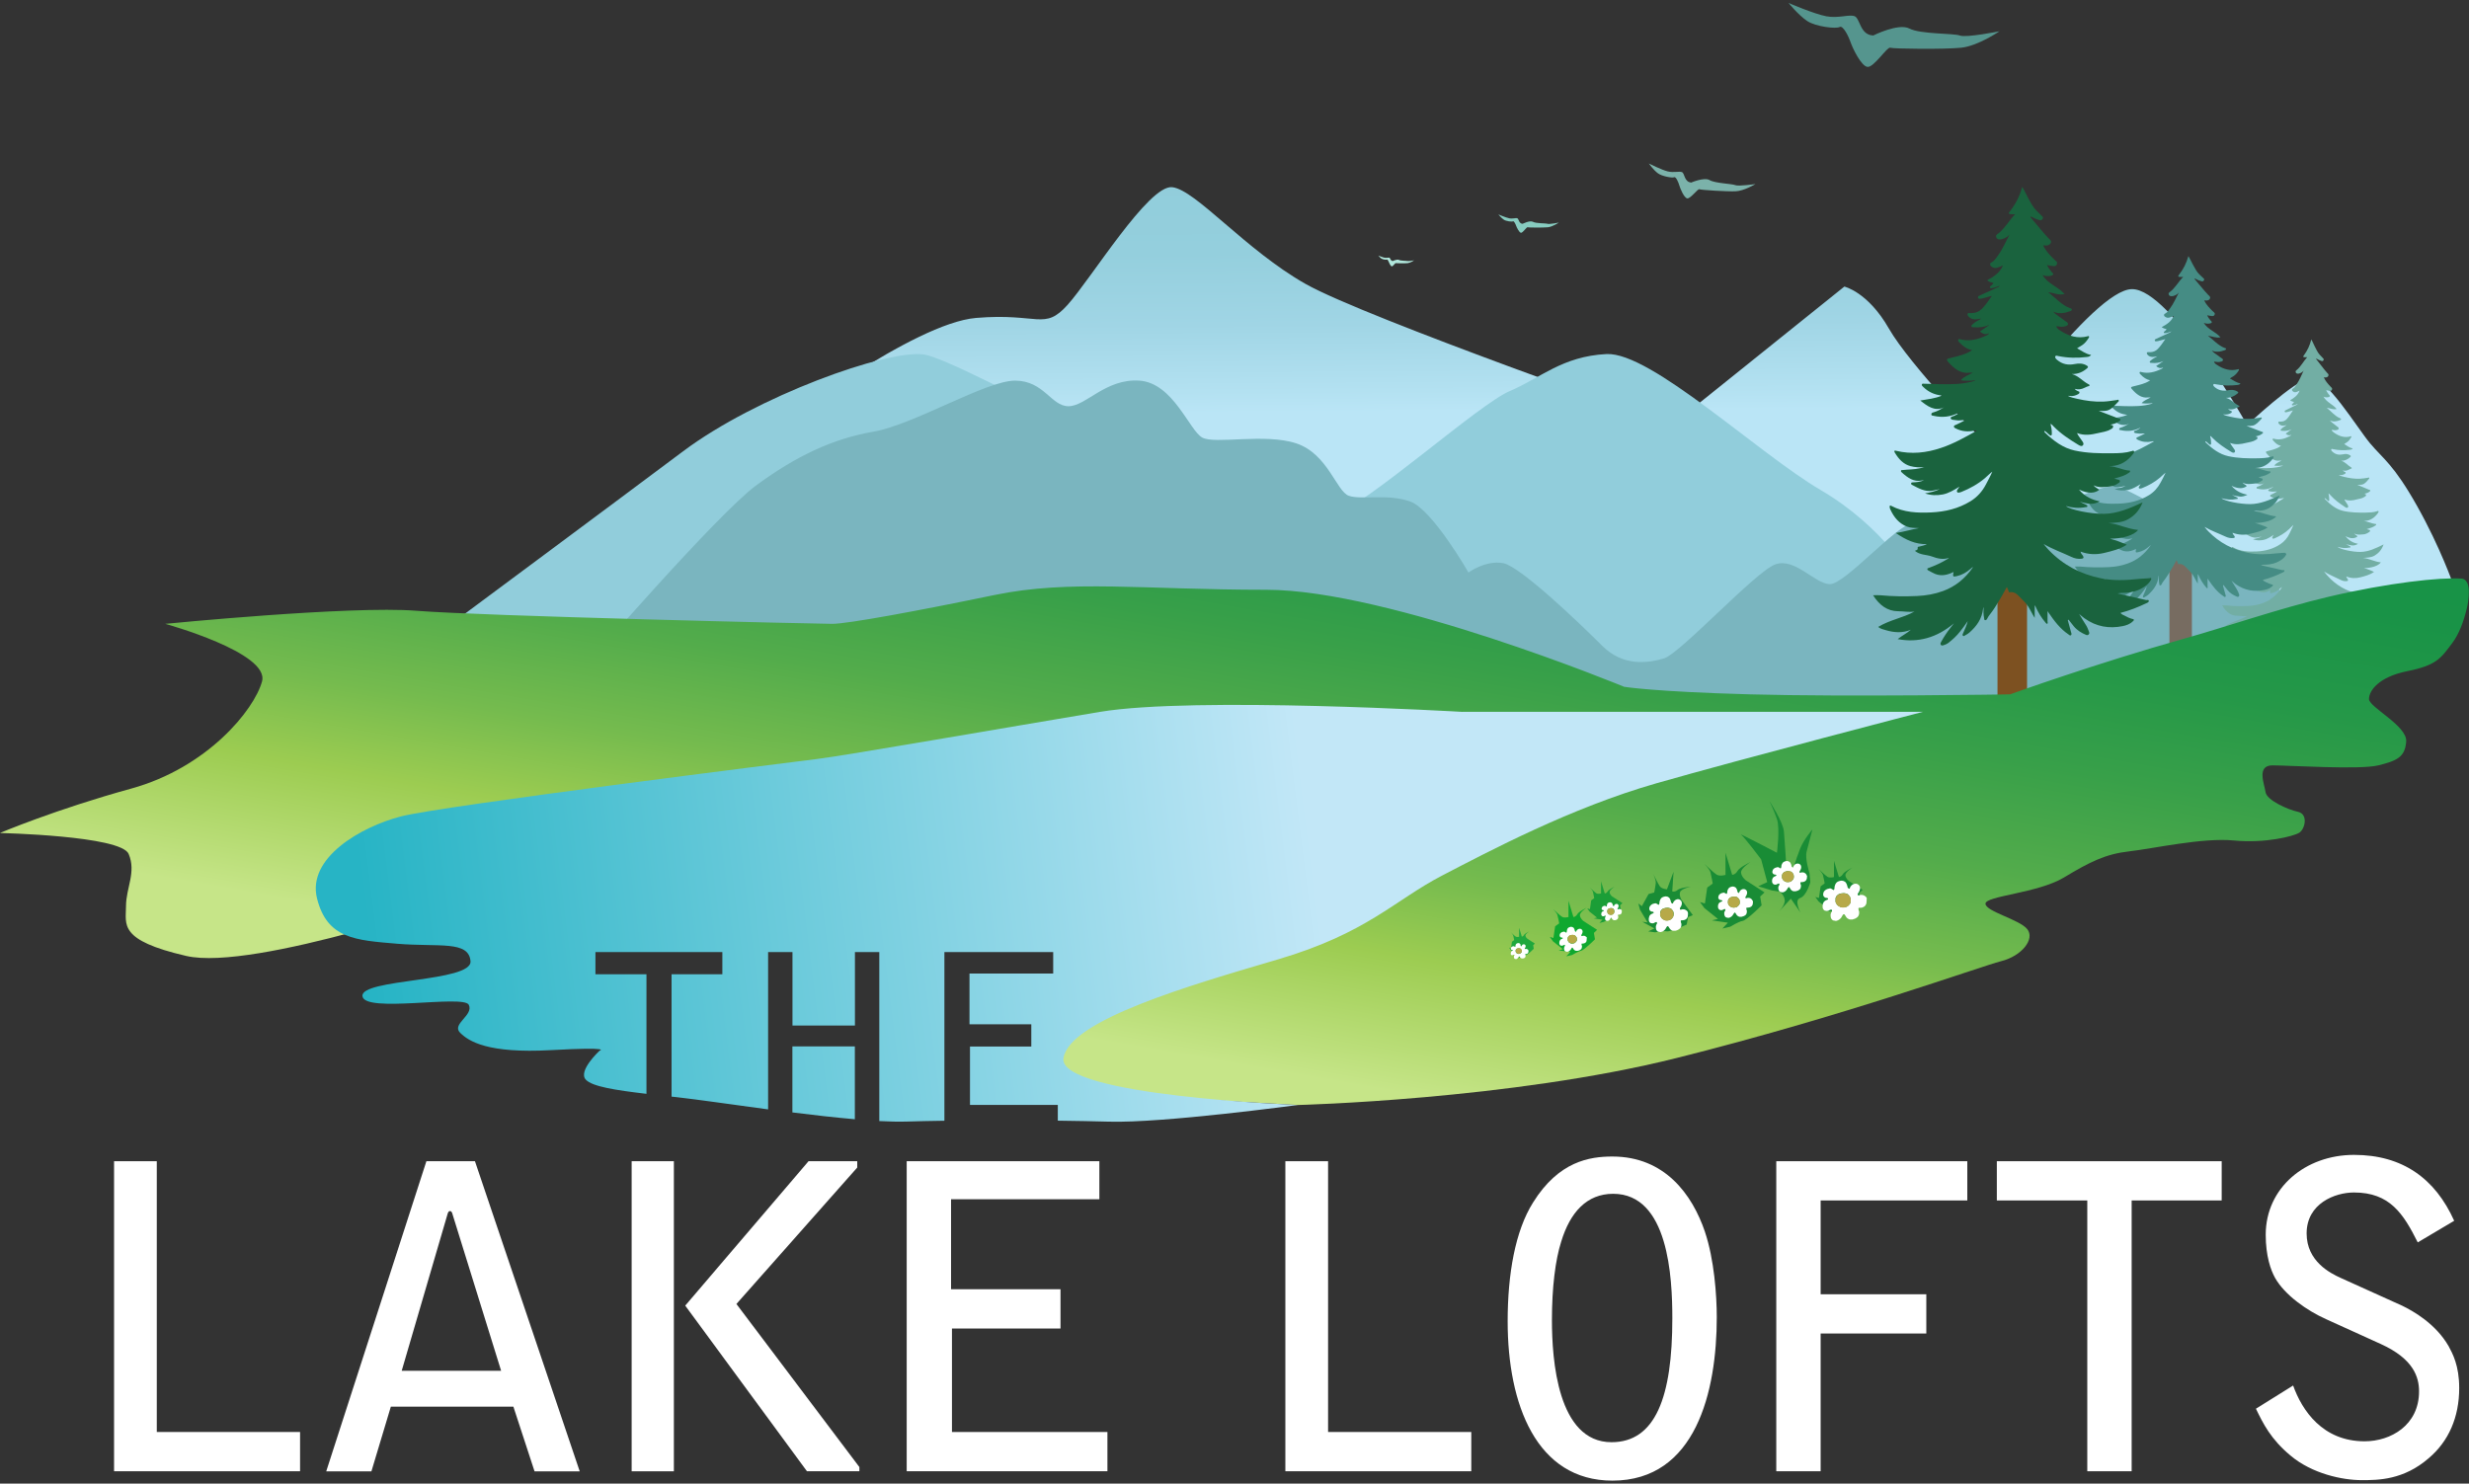 <?xml version="1.0" encoding="UTF-8"?>
<svg id="logos" xmlns="http://www.w3.org/2000/svg" xmlns:xlink="http://www.w3.org/1999/xlink" viewBox="0 0 300 180.31">
  <rect x="0" y="0" width="300" height="180.31" fill="#333333" stroke="none"/>
  <defs>
    <style>
      .cls-1 {
        fill: #7d5121;
      }

      .cls-2 {
        fill: #87ccc0;
      }

      .cls-3 {
        fill: #198c35;
      }

      .cls-4 {
        fill: url(#linear-gradient-4);
      }

      .cls-5 {
        fill: url(#linear-gradient-3);
      }

      .cls-6 {
        fill: url(#linear-gradient-2);
      }

      .cls-7 {
        fill: #b1e8dd;
      }

      .cls-8 {
        fill: #7ab5bf;
      }

      .cls-9 {
        fill: url(#linear-gradient);
      }

      .cls-10 {
        fill: #20a83d;
      }

      .cls-11 {
        fill: #1b9e37;
      }

      .cls-12 {
        fill: #91cddb;
      }

      .cls-13 {
        fill: #0fa82f;
      }

      .cls-14 {
        fill: #fff;
      }

      .cls-15 {
        fill: #7bb2aa;
      }

      .cls-16 {
        fill: #b7a948;
      }

      .cls-17 {
        fill: #776c61;
      }

      .cls-18 {
        fill: #55958e;
      }

      .cls-19 {
        fill: #458c84;
      }

      .cls-20 {
        fill: #72aea4;
      }

      .cls-21 {
        fill: #1a633e;
      }
    </style>
    <linearGradient id="linear-gradient" x1="196.51" y1="72.32" x2="196.19" y2="21.29" gradientUnits="userSpaceOnUse">
      <stop offset=".44" stop-color="#bae5f6"/>
      <stop offset=".49" stop-color="#b3e1f1"/>
      <stop offset=".65" stop-color="#a0d5e5"/>
      <stop offset=".82" stop-color="#94cfdd"/>
      <stop offset="1" stop-color="#91cddb"/>
    </linearGradient>
    <linearGradient id="linear-gradient-2" x1="132.8" y1="185.79" x2="158.53" y2="37.88" gradientUnits="userSpaceOnUse">
      <stop offset=".39" stop-color="#c6e588"/>
      <stop offset=".5" stop-color="#9ccc51"/>
      <stop offset=".57" stop-color="#75bb4e"/>
      <stop offset=".65" stop-color="#53ac4b"/>
      <stop offset=".74" stop-color="#38a049"/>
      <stop offset=".82" stop-color="#259848"/>
      <stop offset=".91" stop-color="#199347"/>
      <stop offset="1" stop-color="#169247"/>
    </linearGradient>
    <linearGradient id="linear-gradient-3" x1="39.95" y1="123.6" x2="233.71" y2="99.4" gradientUnits="userSpaceOnUse">
      <stop offset=".03" stop-color="#27b4c5"/>
      <stop offset=".62" stop-color="#c2e7f7"/>
    </linearGradient>
    <linearGradient id="linear-gradient-4" x1="41.85" y1="138.88" x2="235.61" y2="114.68" xlink:href="#linear-gradient-3"/>
  </defs>
  <path class="cls-9" d="M94.77,51.67s16.21-12.39,23.83-13.03,8.26,1.59,11.12-1.59,9.85-14.62,12.71-14.3,8.9,7.63,16.21,11.76,44.49,17.16,44.49,17.16l20.97-16.84s2.86.64,5.4,5.08c2.54,4.45,11.76,13.98,11.76,13.98,0,0,13.03-18.75,17.8-18.75s13.98,16.52,13.98,16.52c0,0,5.72-5.4,7.63-5.72s5.72,6.04,7.31,7.94,2.86,2.54,5.72,7.63,4.41,9.6,4.41,9.6l-26.76,6.64h-46.61l-70.23-9.57-59.74-16.52Z"/>
  <path class="cls-12" d="M54.41,76.13s19.7-14.62,28.6-21.29c8.9-6.67,24.79-12.39,29.24-11.76s37.82,19.38,37.82,19.38c0,0,7.31,1.91,11.76.32s17.85-13.66,21.61-15.25,6.36-4.23,11.76-4.5,18.43,12.08,26.06,16.55,11.12,10.71,11.12,10.71l-7.63,7.47-36.23,6-134.1-7.63Z"/>
  <path class="cls-8" d="M71.19,80.9s15.96-18.43,20.72-21.93,9.25-5.65,14.19-6.5,13.7-6.21,17.23-6.21,4.38,3.11,6.5,3.11,4.52-3.39,8.62-3.11,6.07,6.07,7.63,6.92,7.63-.56,11.44.71,4.87,5.82,6.36,6.36,4.8-.28,7.49.71,7.06,8.62,7.06,8.62c0,0,2.12-1.55,4.24-1.13s9.46,7.49,12,10.03c2.54,2.54,5.51,2.12,7.49,1.55s11.16-10.59,13.56-11.44,4.8,2.4,6.64,2.4,8.05-7.18,10.03-7.41,7.63,1.47,10.31,1.05,10.88-5.37,13.84-5.51,13.84,8.33,15.54,8.9,11.16,9.18,11.16,9.18l-45.44,12.92-166.58-9.22Z"/>
  <g>
    <rect class="cls-20" x="279.03" y="72.48" width="2.15" height="10.01"/>
    <path class="cls-20" d="M290.14,72.16c-.27.02-.53.03-.8.06-.93.11-1.86.16-2.78-.05-1.43-.32-2.72-1.02-3.81-2.26-.12-.13-.22-.28-.36-.45.68.43,1.36.68,2.02,1.02.24.12.5.19.77.14.12-.02.16-.08.08-.23-.05-.1-.15-.16-.17-.33.58.24,1.16.25,1.73.1.56-.15,1.13-.29,1.64-.65-.2-.11-.41-.17-.6-.26-.19-.09-.39-.13-.62-.21.93,0,1.74-.27,2.05-.69-.38-.04-.73-.15-1.08-.27-.36-.12-.71-.24-1.08-.27.49-.05.98-.02,1.44-.31.45-.28.82-.67,1.05-1.33-.95.47-1.84.9-2.82.91-.96.01-2.49-.32-2.77-.62.48.14.96.2,1.45.09.04,0,.1.02.12-.05.01-.09-.05-.11-.1-.13-.15-.08-.31-.16-.46-.24.25.07.5.13.75.16.25.03.49-.06.73-.19-.57-.12-1.09-.36-1.53-.94.73.39,1.2.26,1.47.03-.11-.14-.27-.16-.41-.36.41.23.78.13,1.15.11.22-.02.43-.11.63-.25.06-.04.15-.08.15-.18,0-.11-.1-.11-.17-.13-.07-.03-.14-.05-.24-.07.06-.02.1-.03.13-.04.32-.1.65-.19.94-.41.04-.03.09-.06.08-.13-.01-.08-.08-.05-.12-.05-.47-.06-.92-.32-1.4-.35.07-.01.13-.01.2-.02.62-.05,1.13-.38,1.54-.96.04-.06.1-.14.06-.22-.03-.07-.11-.02-.16,0-.45.15-.91.16-1.38.17-.94.01-1.88,0-2.8-.22-.82-.2-1.51-.75-2.15-1.41-.03-.03-.07-.06-.04-.14.14.05.23.2.35.29.05.04.09.11.16.06.05-.04.04-.12.04-.18,0-.24-.04-.48-.09-.73.1.05.16.13.22.2.54.6,1.16,1.04,1.79,1.45.11.07.27.18.36.02.08-.14-.05-.29-.12-.41-.1-.17-.23-.32-.32-.54.53.22,1.03.14,1.53,0,.32-.08.65-.11.94-.32.07-.05.18-.09.16-.22-.01-.12-.13-.09-.21-.14.23-.05.45-.1.63-.26.04-.04.11-.06.1-.13,0-.08-.08-.07-.13-.09-.47-.19-.94-.39-1.45-.61.57.03.73-.02,1.03-.29.13-.12.24-.26.35-.39.04-.04.1-.08.07-.16-.03-.08-.09-.03-.14-.02-.32.05-.64.11-.97.12-.65.03-1.29-.06-1.92-.22-.23-.06-.46-.1-.67-.23.04-.01.08,0,.12,0,.22.04.43-.02.62-.14.05-.03.1-.06.09-.14,0-.08-.06-.07-.1-.09-.08-.05-.18-.08-.24-.19.26.08.49.04.73-.09.08-.04.16-.08.24-.11.04-.02.1,0,.11-.07,0-.07-.06-.09-.09-.11-.4-.23-.72-.67-1.2-.79.44.01.8-.15,1.12-.45.1-.1.07-.14-.02-.21-.29-.2-.59-.19-.89-.12-.46.1-.9.02-1.28-.34-.07-.06-.16-.16-.13-.26.04-.11.15-.05.23-.03.69.15,1.37.16,2.06.07.1-.01.21-.01.32-.16-.39-.07-.68-.32-1.03-.53.14-.1.26-.17.37-.25.19-.13.34-.34.47-.56.02-.04.05-.08.02-.13-.02-.04-.06-.02-.09,0-.72.21-1.38,0-2.01-.45-.11-.08-.23-.15-.29-.33.19-.02.35.07.52.03.13-.03.3-.03.34-.19.03-.14-.14-.21-.24-.29-.06-.06-.13-.11-.2-.16-.21-.18-.45-.31-.64-.55.41.21.82.13,1.22-.02.06-.02.15-.04.14-.14,0-.08-.09-.08-.14-.11-.6-.25-1.04-.81-1.59-1.26.41.05.76.26,1.2.15-.51-.62-1.2-.79-1.6-1.5.21.08.41.11.63.05.06-.02.12-.05.14-.11.03-.08-.05-.1-.08-.15-.12-.19-.28-.33-.36-.59.14.03.25.07.37.08.13.01.28.05.34-.15.06-.19-.1-.24-.17-.34-.01-.02-.03-.03-.05-.05-.29-.32-.58-.63-.77-1.07.08-.05.14,0,.2,0,.14-.02.29-.05.35-.23.06-.18-.09-.26-.17-.35-.45-.51-.85-1.08-1.28-1.61-.02-.03-.06-.05-.02-.11.03.02.06.03.09.05.18.11.37.19.57.25.1.03.18-.02.23-.14.04-.11-.04-.16-.09-.22-.13-.14-.26-.28-.39-.41-.38-.38-.91-1.74-1.02-1.86-.19.75-.46,1.33-.91,1.95-.03.04-.08.08-.06.15.02.07.07.06.12.06.11,0,.23.03.35,0-.46.5-.78,1.17-1.3,1.58-.06.05-.13.1-.1.22.02.11.08.17.16.19.08.03.17.02.25,0,.21-.06.41-.16.56-.36-.27.56-.49,1.14-.83,1.63-.13.19-.24.41-.43.53-.07.04-.17.07-.16.19.01.11.1.17.17.22.12.08.25.07.38.03.13-.04.25-.11.38-.16-.24.6-.68.89-1.15,1.16.15.15.3.16.46.21-.02.12-.1.14-.15.2-.04.05-.12.08-.1.16.03.1.11.05.17.05.19-.01.37-.13.56-.18-.07.09-.16.13-.25.17-.41.2-.83.41-1.24.61-.06.03-.14.05-.11.17.02.09.09.08.15.08.05,0,.1-.01.15-.03.22-.06.44-.13.7-.2-.25.38-.46.73-.72,1.02-.21.24-.46.34-.73.34-.07,0-.13,0-.2,0-.04,0-.1,0-.12.06-.02.07,0,.13.04.18.09.14.22.2.36.24.19.05.37-.02.61-.05-.24.16-.46.26-.63.44-.05.05-.13.08-.1.18.02.08.1.06.16.07.4.05.78-.01,1.16-.19-.23.17-.46.35-.71.53.21.2.42.28.67.14-.07.13-.14.15-.2.18-.59.31-1.21.48-1.85.32-.06-.02-.15-.09-.2.02-.04.11.05.18.11.24.25.28.52.52.9.58-.16.12-.29.19-.42.26-.41.19-.84.29-1.27.4-.18.05-.19.1-.06.27.44.54.92.97,1.57.87.06,0,.12,0,.23,0-.33.2-.65.3-.88.6.36.06.72.04,1.08,0-.04.03-.07.04-.11.06-.84.27-1.69.27-2.54.25-.36,0-.73-.03-1.09-.03-.06,0-.15-.04-.17.06-.02.09.06.14.1.19.39.42.85.63,1.37.68-.52.26-1.06.29-1.59.4.53.46,1.06.89,1.74.54-.25.16-.49.32-.76.4-.07.02-.18.04-.17.16,0,.12.11.1.17.11.63.16,1.24.09,1.87-.26-.11.13-.22.17-.31.24-.11.08-.34.08-.31.21.03.15.24.12.38.15.23.05.45-.02.68,0-.22.14-.44.25-.67.36-.06.03-.16.05-.17.14,0,.1.09.12.16.16.43.24.88.26,1.34.16.05-.01.1-.05.18,0-.86.52-1.69,1.03-2.58,1.36-1.09.4-2.18.53-3.3.23-.04,0-.08-.04-.11,0-.03.06,0,.11.03.16.28.51.63.91,1.12,1.05.33.1.67.11,1.02.09-.11.04-.23.06-.34.09-.4.1-.82.08-1.22.14-.05,0-.12-.02-.13.07-.01.06.04.1.07.14.43.42.88.76,1.45.63.05-.01.11-.02.16-.03-.26.14-.54.17-.82.18-.05,0-.11,0-.13.08-.01.07.04.1.08.12.46.26.92.55,1.46.46.19-.03.37-.09.55-.13-.34.19-.71.26-1.07.34.43.16.86.17,1.29.08.44-.09.82-.35,1.23-.62-.05.09-.09.14-.12.2-.03.06-.08.12-.05.2.04.09.11.07.17.06.05,0,.1-.02.15-.05.61-.27,1.18-.61,1.71-1.09.18-.17.34-.36.54-.52-.14.35-.31.67-.46,1-.27.58-.65,1.02-1.12,1.33-.89.6-1.86.84-2.86.89-1,.05-2,.02-2.93-.52-.1-.06-.12,0-.11.11,0,.06.02.12.04.17.27.66.66,1.14,1.23,1.37.28.12.58.1.88.12-.56.1-1.11.3-1.7.38.72.54,1.44.91,2.27.88-.17.11-.36.14-.54.19-.05.02-.15,0-.13.1.03.2-.11.18-.2.24.38.34.83.28,1.23.44.41.16.82.28,1.25.11-.05.06-.09.09-.14.12-.42.28-.87.5-1.32.68-.05.02-.12.02-.12.1,0,.08.06.1.11.12.15.09.31.19.47.26.46.2.9.08,1.34-.16-.07.38-.05.4.25.33.38-.09.71-.3,1.01-.59.05-.04.09-.1.16-.12-.58.92-1.3,1.54-2.17,1.89-.62.25-1.25.37-1.9.4-.89.04-1.78.04-2.67-.06-.17-.02-.35,0-.53,0,.47.79,1.05,1.26,1.82,1.26.4,0,.8.09,1.2.03-.85.51-1.8.65-2.65,1.21.17.15.36.2.55.26.61.19,1.22.25,1.83-.03-.3.29-.65.47-.96.74,1.49.31,2.85-.11,4.1-1.25-.1.13-.18.25-.26.36-.24.33-.46.68-.65,1.06-.04.08-.11.17-.05.27.06.09.15.05.22.03.1-.04.2-.08.29-.15.33-.27.63-.57.9-.94.19-.26.38-.54.55-.82-.07.33-.2.63-.32.93-.03.07-.08.16-.02.23.06.07.12-.01.18-.05.1-.06.2-.12.29-.2.51-.49.92-1.08,1.01-1.94,0-.02.01-.03.03-.08-.01.32-.02.59.04.86.01.07,0,.17.08.18.06,0,.12-.04.15-.11.05-.13.12-.24.2-.34.26-.34.47-.73.69-1.11.19-.34.37-.7.56-1.07.06.14.11.29.16.43.22-.06.46,0,.66.24.2.23.42.44.61.69.19.26.32.57.48.86.04.08.09.15.13.23,0-.33,0-.66,0-.99.04.03.05.06.06.09.19.48.44.9.73,1.29.03.04.07.12.13.08.05-.03.01-.11.01-.16,0-.26,0-.53,0-.83.04.07.06.1.08.13.41.66.85,1.28,1.43,1.71.06.05.13.15.21.06.06-.07,0-.18-.02-.26-.07-.3-.15-.61-.23-.91.02-.02.04-.03.05-.05.13.17.25.35.38.52.25.33.56.53.9.69.07.03.14.04.2-.04.06-.08.03-.17,0-.25-.06-.16-.11-.32-.19-.46-.17-.28-.32-.57-.51-.91.15.14.27.25.39.35.86.67,1.8.84,2.78.62.26-.06.52-.15.74-.38.03-.03.09-.06.07-.13-.01-.06-.06-.05-.1-.06-.2-.05-.39-.15-.57-.26-.1-.06-.23-.09-.3-.22.67-.18,1.29-.46,1.91-.78.07-.04.18-.08.15-.19-.02-.1-.13-.04-.19-.05-.04-.01-.08-.01-.12-.02-.65-.16-1.3-.32-1.96-.49.19-.07.37-.05.55-.06.45-.03.89-.14,1.3-.41.22-.15.43-.32.57-.6.06-.13.05-.18-.07-.17Z"/>
  </g>
  <g>
    <rect class="cls-17" x="263.6" y="67.57" width="2.73" height="11.68"/>
    <path class="cls-19" d="M277.67,67.18c-.34.02-.68.03-1.01.07-1.18.13-2.35.18-3.52-.06-1.81-.38-3.44-1.19-4.83-2.63-.15-.15-.28-.32-.45-.53.86.5,1.73.8,2.56,1.19.3.14.63.22.97.17.16-.02.2-.1.1-.26-.07-.11-.19-.19-.22-.38.74.28,1.47.3,2.19.12.71-.17,1.43-.33,2.07-.76-.26-.13-.51-.2-.76-.3-.24-.1-.49-.15-.79-.25,1.18,0,2.2-.31,2.6-.8-.49-.04-.93-.17-1.37-.31-.45-.14-.9-.29-1.37-.32.62-.05,1.25-.03,1.82-.36.57-.33,1.03-.79,1.34-1.56-1.2.55-2.33,1.04-3.57,1.06-1.22.01-3.15-.37-3.51-.72.6.17,1.22.23,1.83.1.05-.01.13.02.15-.06.02-.1-.07-.12-.12-.15-.19-.1-.39-.19-.58-.28.31.08.63.16.95.19.32.03.63-.07.93-.22-.72-.14-1.38-.42-1.94-1.09.92.45,1.53.31,1.86.03-.13-.16-.35-.19-.52-.42.52.27.99.16,1.46.12.28-.02.55-.13.8-.29.08-.05.19-.09.19-.21,0-.13-.13-.12-.21-.15-.09-.03-.18-.05-.3-.09.07-.02.12-.04.17-.05.41-.12.82-.22,1.19-.48.05-.03.12-.07.1-.15-.01-.1-.1-.06-.15-.06-.6-.07-1.16-.38-1.77-.4.08-.02.17-.01.25-.02.78-.06,1.43-.44,1.95-1.12.05-.07.13-.16.08-.25-.04-.08-.14-.02-.21,0-.57.17-1.16.19-1.74.2-1.19.02-2.38,0-3.55-.26-1.04-.23-1.91-.87-2.72-1.65-.03-.03-.08-.07-.05-.16.18.06.29.23.44.34.06.04.12.13.2.07.06-.05.05-.14.05-.21,0-.28-.04-.56-.12-.85.13.05.2.15.28.23.69.7,1.47,1.21,2.27,1.7.14.08.34.2.45.03.11-.17-.07-.34-.16-.48-.13-.2-.29-.37-.41-.63.67.26,1.3.16,1.94,0,.4-.1.82-.13,1.19-.37.09-.06.22-.11.2-.26-.02-.14-.16-.11-.26-.16.29-.05.57-.12.8-.31.05-.04.14-.07.13-.16-.01-.09-.1-.08-.16-.1-.59-.23-1.19-.46-1.84-.71.72.03.92-.02,1.3-.34.16-.14.3-.3.45-.46.05-.05.13-.1.09-.18-.04-.09-.12-.03-.18-.02-.41.05-.82.13-1.23.14-.82.04-1.63-.07-2.43-.26-.29-.07-.58-.12-.85-.27.05-.02.1,0,.15,0,.28.04.54-.02.79-.16.06-.03.12-.08.12-.17,0-.09-.08-.08-.13-.11-.11-.06-.23-.09-.31-.22.32.09.63.05.92-.1.1-.05.2-.09.3-.13.05-.02.13,0,.14-.08,0-.08-.07-.1-.12-.12-.51-.27-.91-.78-1.52-.93.56.01,1.01-.18,1.42-.53.13-.11.09-.17-.03-.24-.36-.23-.74-.22-1.13-.15-.58.12-1.14.03-1.63-.39-.08-.07-.2-.18-.16-.3.05-.13.19-.06.29-.04.87.17,1.74.19,2.61.09.13-.02.26-.01.41-.19-.49-.08-.87-.38-1.3-.61.18-.11.33-.2.47-.29.24-.16.43-.39.59-.65.03-.04.07-.1.03-.16-.03-.05-.08-.02-.11-.01-.91.24-1.75,0-2.54-.53-.14-.09-.29-.17-.37-.39.24-.02.45.08.66.03.16-.04.39-.04.43-.22.04-.16-.18-.24-.3-.33-.08-.06-.17-.12-.25-.19-.27-.21-.58-.37-.81-.65.52.25,1.04.15,1.55-.03.07-.03.19-.05.18-.17,0-.1-.11-.1-.18-.12-.76-.29-1.32-.95-2.01-1.47.52.06.97.3,1.52.18-.64-.72-1.52-.92-2.03-1.75.26.1.52.13.79.06.08-.02.15-.05.18-.12.04-.09-.06-.12-.1-.18-.15-.22-.36-.38-.45-.69.18.04.32.08.47.09.16.01.35.06.43-.17.08-.23-.12-.28-.22-.4-.02-.02-.04-.04-.06-.05-.36-.38-.74-.74-.98-1.25.1-.06.18,0,.26,0,.18-.03.37-.05.44-.27.07-.21-.11-.31-.21-.41-.57-.59-1.07-1.26-1.62-1.88-.03-.03-.07-.06-.02-.13.04.02.07.04.11.06.23.12.47.23.73.29.13.03.23-.03.29-.16.05-.13-.05-.19-.12-.25-.16-.16-.33-.33-.5-.48-.48-.45-1.15-2.03-1.29-2.17-.25.88-.59,1.55-1.15,2.28-.04.05-.1.09-.07.17.02.08.09.07.15.07.14,0,.29.03.44,0-.58.58-.98,1.37-1.64,1.85-.08.06-.16.12-.13.25.03.12.1.2.21.23.11.03.21.02.32,0,.26-.07.52-.18.71-.43-.34.65-.63,1.33-1.05,1.9-.16.22-.31.48-.55.62-.08.05-.21.08-.2.23.01.13.12.2.22.25.16.09.32.08.48.03.16-.05.32-.13.48-.19-.3.7-.86,1.04-1.46,1.36.19.17.39.19.58.25-.03.14-.13.16-.19.23-.05.06-.16.09-.13.19.03.12.14.06.22.06.25-.01.47-.15.71-.21-.09.1-.21.15-.32.2-.52.24-1.05.48-1.57.72-.07.03-.17.06-.14.2.03.11.12.09.19.09.07,0,.13-.02.2-.03.28-.07.55-.15.89-.24-.31.45-.58.85-.91,1.19-.27.28-.58.39-.93.4-.08,0-.17,0-.25,0-.06,0-.12-.01-.15.07-.03.08.01.15.05.21.12.16.27.24.45.28.24.06.47-.02.77-.06-.31.19-.58.3-.79.51-.06.06-.17.09-.13.21.03.1.13.07.2.08.5.06.99-.01,1.47-.22-.29.2-.59.4-.9.61.27.24.53.32.85.16-.08.15-.18.18-.26.21-.75.36-1.53.56-2.34.37-.08-.02-.2-.1-.25.02-.05.13.06.21.13.28.32.33.66.6,1.15.68-.2.15-.36.23-.53.3-.52.22-1.07.33-1.61.47-.22.06-.25.12-.08.31.55.63,1.16,1.13,1.99,1.01.07-.01.15,0,.3,0-.42.23-.82.35-1.11.7.46.07.91.04,1.36,0-.05.03-.09.05-.14.07-1.06.32-2.14.31-3.22.29-.46-.01-.92-.04-1.39-.04-.08,0-.19-.05-.22.07-.03.1.07.17.13.23.5.49,1.07.74,1.74.79-.66.3-1.34.34-2.01.46.67.54,1.34,1.04,2.2.63-.32.19-.63.37-.96.46-.09.03-.22.05-.22.19,0,.14.13.11.22.13.8.18,1.57.11,2.36-.31-.14.16-.28.2-.39.28-.14.09-.43.09-.39.25.04.18.31.14.48.18.29.06.57-.02.86,0-.28.16-.56.29-.84.42-.08.04-.21.05-.21.17,0,.11.12.15.2.19.55.28,1.12.31,1.7.19.07-.01.13-.06.22.01-1.09.61-2.14,1.2-3.27,1.58-1.38.47-2.76.62-4.18.27-.05-.01-.11-.04-.14,0-.04.06,0,.13.04.19.36.59.8,1.06,1.42,1.22.42.11.85.13,1.29.1-.14.05-.29.07-.43.1-.51.12-1.03.1-1.55.16-.06,0-.15-.02-.17.08-.01.07.05.12.09.16.54.49,1.11.89,1.84.73.07-.01.14-.02.21-.03-.33.16-.68.19-1.04.21-.06,0-.14,0-.16.09-.02.08.05.12.1.14.59.3,1.17.64,1.84.54.24-.04.46-.1.7-.15-.43.22-.9.31-1.36.4.54.18,1.08.2,1.63.1.55-.11,1.04-.41,1.55-.72-.07.1-.11.17-.16.24-.04.07-.11.14-.07.23.05.11.14.08.22.07.07,0,.13-.03.19-.05.77-.31,1.5-.71,2.16-1.27.23-.19.43-.42.68-.6-.18.41-.39.79-.59,1.17-.35.67-.83,1.19-1.41,1.55-1.13.7-2.36.98-3.62,1.04-1.27.06-2.53.02-3.72-.61-.12-.06-.15,0-.14.13,0,.07.03.13.05.19.34.77.84,1.33,1.55,1.6.36.14.74.12,1.11.14-.71.11-1.4.35-2.15.45.91.63,1.83,1.06,2.87,1.03-.22.13-.46.17-.69.23-.07.02-.19,0-.17.12.03.24-.14.21-.26.28.48.4,1.05.33,1.55.51.52.19,1.04.33,1.59.13-.06.07-.12.1-.17.14-.54.33-1.1.58-1.67.79-.06.02-.15.03-.15.12,0,.09.08.11.14.14.19.11.39.22.59.3.58.23,1.14.09,1.7-.18-.08.45-.06.47.31.38.48-.11.9-.35,1.28-.69.06-.05.11-.12.2-.14-.74,1.07-1.65,1.8-2.76,2.2-.78.29-1.58.43-2.41.46-1.13.05-2.26.04-3.39-.07-.22-.02-.44,0-.67,0,.59.93,1.33,1.47,2.31,1.47.51,0,1.01.11,1.52.03-1.07.6-2.28.76-3.35,1.42.22.18.46.23.7.3.77.23,1.54.29,2.31-.04-.38.34-.82.55-1.22.86,1.89.36,3.61-.13,5.2-1.46-.12.16-.23.29-.33.43-.3.39-.58.8-.82,1.24-.05.09-.14.2-.06.32.07.1.19.06.28.03.13-.04.26-.09.37-.17.42-.31.8-.67,1.14-1.09.24-.31.48-.63.7-.96-.09.39-.25.74-.41,1.09-.04.08-.11.18-.03.26.07.08.15-.01.22-.05.13-.07.26-.14.37-.24.65-.58,1.17-1.26,1.28-2.26,0-.02.01-.04.04-.1-.02.37-.02.69.04,1,.02.08,0,.2.1.21.07,0,.15-.05.18-.13.07-.15.15-.28.25-.4.32-.4.59-.85.87-1.3.25-.4.46-.81.71-1.25.08.17.14.33.2.5.27-.07.58,0,.84.28.25.27.53.51.77.8.25.31.4.67.6,1.01.05.09.11.18.16.27,0-.38,0-.77,0-1.15.05.03.06.07.08.1.24.56.56,1.06.93,1.5.04.05.09.14.17.09.06-.04.01-.12.01-.19,0-.31,0-.62,0-.97.05.08.07.11.1.15.52.77,1.08,1.5,1.82,1.99.08.05.17.17.26.07.08-.08,0-.2-.02-.3-.09-.36-.19-.71-.29-1.06.02-.02.04-.04.07-.06.16.2.32.41.48.61.32.39.71.62,1.14.8.09.04.18.05.25-.04.08-.1.04-.2,0-.3-.07-.18-.14-.37-.25-.54-.21-.33-.41-.67-.65-1.06.2.16.34.3.49.41,1.09.78,2.28.98,3.52.72.33-.07.66-.18.93-.44.04-.04.11-.07.09-.15-.01-.07-.08-.06-.12-.07-.25-.06-.49-.17-.72-.3-.13-.07-.29-.1-.38-.26.84-.21,1.64-.53,2.42-.91.09-.04.22-.09.2-.22-.02-.11-.16-.04-.24-.06-.05-.01-.1-.02-.15-.03-.82-.19-1.65-.38-2.48-.57.23-.08.47-.05.7-.07.57-.03,1.13-.16,1.64-.48.28-.17.54-.37.72-.69.08-.15.06-.21-.09-.2Z"/>
  </g>
  <g>
    <rect class="cls-1" x="242.71" y="70.78" width="3.59" height="15.37"/>
    <path class="cls-21" d="M261.22,70.27c-.44.03-.89.05-1.33.09-1.55.17-3.09.24-4.64-.08-2.38-.49-4.53-1.56-6.35-3.47-.19-.2-.36-.43-.59-.7,1.13.66,2.27,1.05,3.37,1.57.4.19.83.29,1.28.22.21-.03.26-.13.13-.35-.09-.15-.25-.25-.29-.51.97.37,1.94.39,2.89.16.93-.23,1.88-.44,2.73-1-.34-.16-.68-.26-1-.4-.32-.14-.65-.19-1.04-.33,1.55,0,2.89-.41,3.42-1.06-.64-.06-1.22-.23-1.81-.41-.59-.19-1.18-.38-1.8-.42.81-.07,1.64-.04,2.39-.47.75-.43,1.36-1.03,1.76-2.05-1.58.73-3.07,1.37-4.7,1.39-1.6.02-4.15-.49-4.62-.95.8.22,1.6.3,2.41.13.07-.01.17.03.2-.08.02-.13-.09-.16-.16-.2-.25-.13-.51-.25-.77-.37.41.11.83.21,1.24.25.42.04.82-.09,1.22-.29-.95-.19-1.82-.56-2.55-1.44,1.21.59,2.01.4,2.45.04-.18-.21-.45-.25-.69-.56.69.35,1.31.21,1.92.16.36-.02.72-.16,1.05-.38.1-.07.25-.12.24-.28,0-.18-.17-.16-.28-.2-.12-.04-.24-.07-.4-.11.1-.03.16-.05.22-.07.54-.15,1.08-.29,1.56-.64.06-.05.15-.09.14-.19-.02-.13-.13-.08-.19-.08-.79-.1-1.53-.5-2.33-.53.11-.02.22-.02.33-.02,1.03-.08,1.88-.58,2.56-1.48.07-.09.17-.21.1-.33-.06-.1-.18-.03-.27,0-.75.23-1.52.25-2.29.26-1.56.02-3.13,0-4.67-.34-1.37-.3-2.52-1.15-3.58-2.17-.04-.04-.11-.09-.07-.21.23.08.38.31.58.45.08.06.16.17.26.09.08-.06.06-.18.06-.28,0-.37-.06-.74-.16-1.12.17.07.27.2.37.31.9.92,1.94,1.59,2.99,2.23.18.11.45.27.6.04.14-.22-.09-.44-.21-.63-.17-.27-.39-.49-.53-.83.88.34,1.72.21,2.55.01.53-.13,1.08-.17,1.57-.48.12-.07.29-.14.27-.34-.02-.18-.22-.14-.34-.21.38-.07.74-.15,1.06-.41.07-.06.19-.09.17-.2-.01-.12-.13-.1-.21-.13-.78-.3-1.56-.6-2.42-.93.95.04,1.22-.02,1.71-.45.21-.18.4-.4.59-.6.06-.06.17-.13.12-.24-.05-.12-.15-.04-.23-.03-.54.07-1.07.17-1.62.19-1.08.05-2.15-.1-3.2-.34-.38-.09-.77-.16-1.12-.35.07-.02.13,0,.2,0,.37.06.71-.03,1.04-.21.08-.04.16-.1.16-.22,0-.12-.11-.11-.17-.14-.14-.07-.3-.12-.4-.29.43.12.82.06,1.21-.14.13-.07.26-.12.4-.17.07-.03.17.01.18-.11,0-.11-.1-.13-.16-.16-.67-.35-1.2-1.02-2-1.22.74.02,1.33-.23,1.87-.7.17-.15.12-.22-.03-.32-.48-.3-.98-.29-1.49-.19-.77.15-1.49.04-2.14-.52-.11-.1-.27-.24-.21-.4.06-.17.25-.08.38-.05,1.14.23,2.29.25,3.44.11.17-.02.35-.02.54-.25-.65-.1-1.14-.5-1.71-.81.24-.15.43-.26.62-.38.32-.21.56-.52.78-.86.04-.06.09-.13.04-.21-.04-.06-.1-.03-.15-.01-1.2.32-2.3-.01-3.35-.7-.18-.12-.38-.23-.48-.51.31-.02.59.11.87.04.21-.05.51-.05.56-.29.05-.22-.24-.32-.4-.44-.11-.09-.22-.16-.33-.25-.36-.28-.76-.48-1.07-.85.69.32,1.37.2,2.04-.04.09-.03.24-.06.23-.22,0-.13-.15-.13-.24-.16-1-.38-1.74-1.25-2.64-1.94.68.08,1.27.4,2,.23-.84-.94-2.01-1.21-2.67-2.3.34.13.69.16,1.04.07.1-.03.2-.07.24-.16.05-.12-.08-.16-.13-.23-.2-.29-.47-.51-.6-.91.23.05.42.11.62.12.21.02.46.08.57-.23.1-.3-.16-.37-.29-.53-.02-.03-.05-.05-.08-.07-.48-.49-.97-.97-1.29-1.65.13-.08.23.01.34,0,.23-.03.48-.07.58-.35.09-.28-.15-.4-.28-.54-.75-.78-1.41-1.66-2.13-2.48-.03-.04-.09-.08-.03-.17.05.02.1.05.14.07.31.16.62.3.95.38.17.04.31-.04.38-.22.07-.17-.07-.24-.16-.33-.22-.21-.43-.43-.65-.64-.63-.59-1.51-2.67-1.7-2.85-.32,1.16-.77,2.04-1.51,2.99-.05.06-.13.12-.1.22.03.11.12.1.19.1.19,0,.38.04.58-.01-.76.77-1.29,1.8-2.16,2.43-.1.07-.21.16-.17.33.04.16.14.26.27.3.14.04.28.03.42-.01.35-.1.68-.24.94-.56-.45.85-.82,1.75-1.38,2.51-.22.3-.41.64-.72.82-.11.06-.28.11-.26.3.02.18.16.26.29.34.21.12.42.11.64.04.22-.07.42-.17.63-.25-.4.92-1.13,1.37-1.92,1.79.24.23.51.25.76.33-.04.18-.17.21-.25.3-.07.07-.21.12-.17.25.05.16.19.08.29.07.32-.02.62-.2.93-.28-.12.14-.27.19-.42.26-.69.31-1.38.63-2.06.94-.1.04-.23.08-.18.26.04.14.15.12.25.12.09,0,.17-.02.26-.04.37-.09.73-.19,1.17-.31-.41.59-.76,1.11-1.2,1.56-.36.36-.76.52-1.22.53-.11,0-.22,0-.33,0-.07,0-.16-.02-.2.09-.04.11.01.2.07.28.16.21.36.31.59.37.31.08.62-.03,1.02-.07-.41.25-.76.39-1.04.67-.08.08-.22.12-.17.28.04.13.17.09.26.1.66.08,1.31-.02,1.94-.29-.39.27-.77.53-1.18.81.36.31.7.43,1.12.21-.11.2-.23.23-.34.28-.99.47-2.01.73-3.08.48-.11-.02-.26-.13-.33.03-.07.17.08.27.18.37.42.43.87.79,1.51.89-.26.19-.48.3-.7.39-.69.29-1.4.44-2.12.62-.29.07-.32.16-.11.41.73.83,1.53,1.48,2.62,1.33.1-.01.2,0,.39,0-.56.31-1.08.46-1.46.92.61.09,1.2.06,1.8,0-.06.04-.12.07-.18.09-1.39.41-2.82.41-4.24.38-.61-.01-1.22-.05-1.82-.05-.1,0-.25-.06-.29.09-.04.13.09.22.17.3.65.64,1.41.97,2.29,1.04-.87.39-1.76.44-2.65.61.88.7,1.76,1.37,2.9.82-.42.25-.82.48-1.27.61-.12.03-.29.07-.29.25,0,.18.18.15.28.18,1.05.24,2.06.14,3.11-.4-.18.21-.36.26-.52.36-.18.12-.56.12-.52.33.05.24.41.19.64.24.38.08.75-.03,1.14-.01-.37.21-.74.38-1.11.56-.11.05-.27.07-.28.22,0,.15.16.19.26.25.72.36,1.47.41,2.23.25.09-.02.17-.07.29.01-1.43.8-2.81,1.58-4.31,2.08-1.82.62-3.64.81-5.5.36-.06-.02-.14-.06-.18.01-.05.08,0,.17.05.24.47.78,1.05,1.39,1.87,1.61.56.15,1.12.17,1.69.14-.19.06-.38.09-.57.13-.67.16-1.36.13-2.04.21-.08,0-.19-.03-.22.1-.02.1.07.16.12.21.71.64,1.46,1.17,2.42.96.09-.02.18-.03.27-.04-.44.21-.9.25-1.36.27-.08,0-.19,0-.22.12-.02.11.06.15.13.19.77.4,1.53.85,2.43.71.31-.05.61-.14.92-.2-.57.29-1.18.4-1.79.52.71.24,1.43.27,2.15.13.73-.14,1.37-.54,2.04-.95-.09.13-.15.22-.21.31-.06.09-.14.19-.09.31.06.14.19.11.29.09.09-.01.17-.04.25-.07,1.01-.41,1.97-.93,2.85-1.67.3-.25.57-.56.9-.79-.23.54-.51,1.03-.77,1.54-.46.89-1.09,1.56-1.86,2.04-1.49.92-3.11,1.29-4.77,1.37-1.67.08-3.33.02-4.89-.8-.16-.09-.2,0-.18.17.01.09.03.18.07.25.45,1.01,1.11,1.75,2.04,2.11.47.18.97.15,1.46.18-.94.15-1.84.46-2.83.59,1.2.83,2.41,1.4,3.78,1.35-.29.17-.6.22-.9.3-.09.02-.24,0-.22.15.04.31-.18.28-.34.37.63.53,1.38.44,2.05.68.68.25,1.37.43,2.09.17-.08.09-.15.13-.23.18-.71.43-1.44.76-2.2,1.04-.08.03-.2.04-.2.15,0,.12.11.15.18.19.26.14.51.29.78.4.77.3,1.5.12,2.23-.24-.11.59-.08.61.41.5.63-.14,1.18-.46,1.69-.91.08-.07.15-.16.27-.18-.97,1.41-2.17,2.36-3.63,2.9-1.03.38-2.09.56-3.17.61-1.49.07-2.97.05-4.46-.09-.29-.03-.58,0-.89,0,.78,1.22,1.75,1.93,3.03,1.94.67,0,1.33.14,2,.04-1.41.78-2.99,1-4.41,1.87.29.24.61.3.92.39,1.01.3,2.03.38,3.05-.05-.5.45-1.08.72-1.6,1.14,2.49.47,4.76-.17,6.84-1.92-.16.21-.3.38-.44.56-.4.51-.76,1.05-1.08,1.63-.07.12-.18.27-.08.42.09.14.25.08.37.04.17-.06.34-.12.48-.22.55-.41,1.06-.88,1.5-1.44.32-.4.63-.82.92-1.26-.12.51-.33.97-.54,1.43-.05.11-.14.24-.04.35.1.11.2-.02.3-.07.17-.09.34-.18.48-.31.86-.76,1.54-1.65,1.68-2.97,0-.02.02-.05.05-.13-.02.49-.03.91.06,1.32.02.1,0,.26.13.27.1,0,.19-.06.24-.17.09-.19.2-.36.33-.52.43-.53.78-1.12,1.14-1.71.32-.52.61-1.07.93-1.64.1.22.19.44.26.66.36-.09.76,0,1.11.37.33.36.7.67,1.01,1.05.32.4.53.88.79,1.33.07.12.14.24.21.35,0-.51,0-1.01,0-1.52.07.04.08.09.1.13.32.74.73,1.39,1.22,1.97.06.07.12.18.22.12.08-.05.02-.16.02-.25,0-.41,0-.81,0-1.28.06.1.1.15.13.2.69,1.01,1.42,1.97,2.39,2.62.1.07.22.23.35.09.1-.11,0-.27-.03-.4-.12-.47-.25-.93-.38-1.4.03-.02.06-.05.09-.07.21.27.42.54.63.8.42.51.94.82,1.49,1.05.11.05.24.06.34-.06.11-.13.05-.26,0-.39-.1-.24-.18-.49-.32-.7-.28-.43-.54-.88-.85-1.39.26.21.44.39.65.53,1.44,1.03,3,1.28,4.64.95.43-.09.87-.23,1.23-.58.06-.05.14-.09.12-.2-.02-.09-.1-.08-.16-.09-.33-.08-.65-.23-.95-.4-.17-.1-.38-.14-.51-.34,1.11-.28,2.15-.7,3.18-1.19.11-.05.29-.12.26-.29-.03-.15-.21-.06-.32-.08-.06-.02-.13-.02-.19-.04-1.09-.25-2.17-.5-3.27-.75.31-.11.61-.07.92-.09.76-.04,1.49-.21,2.16-.63.36-.23.71-.49.95-.91.11-.19.08-.28-.12-.26Z"/>
  </g>
  <path class="cls-6" d="M299.07,70.32c-2.53-.18-8.91.51-16.14,2.21-6.02,1.42-12.7,3.74-17.51,5.08-10.59,2.97-21.19,6.78-21.19,6.78,0,0-19.81.32-31.57,0s-15.32-.92-15.32-.92c0,0-28.53-11.79-43.47-11.79s-23.83-1.27-33.05.64c-9.22,1.91-17.8,3.5-19.7,3.5s-42.58-.95-50.53-1.59-30.51,1.59-30.51,1.59c0,0,12.71,3.5,11.76,6.99s-6.67,10.49-15.89,13.03c-9.22,2.54-15.96,5.4-15.96,5.4,0,0,14.69.32,15.64,2.54s-.32,4.13-.32,6.36-.95,4.13,7.31,6.04,34.64-7.31,34.64-7.31l119.8-15.65,40.99-5.32-49.89,15.57-35.59,17.8-6.99,7.31,9.85,4.45,22.24,1.27s25.74-.63,46.08-5.72,36.86-11.12,39.4-11.76,4.13-2.7,3.18-3.89-5.08-2.15-5.08-3.1,6.36-1.27,9.53-3.18,5.08-2.86,7.94-3.18,8.9-1.69,12.71-1.32,7.24-.51,7.94-.94,1.13-2.26-.14-2.54-3.81-1.41-3.95-2.4-1.13-3.25.85-3.25,10.59.56,12.85,0,3.25-.99,3.39-2.9-4.52-4.17-4.52-5.16,1.13-2.68,4.66-3.39,4.06-1.55,5.44-3.39c.86-1.15,1.36-2.54,1.77-4.17.24-.97.68-3.6-.66-3.7Z"/>
  <g>
    <path class="cls-18" d="M227.6,4.32s3.07-1.55,4.41-.85,5.37.56,6.14.85,4.8-.52,4.8-.52c0,0-2.61,1.79-4.66,2s-8.26.14-8.62,0-1.98,2.4-2.75,2.33-1.84-2.33-2.05-2.97-.92-2.13-1.34-1.88-2.9-.03-3.95-.73-2.26-2.19-2.26-2.19c0,0,3.11,1.34,4.59,1.62s2.82-.28,3.46,0,.64,2.26,2.22,2.33Z"/>
    <path class="cls-15" d="M205.46,22.2s1.61-.7,2.27-.31,2.72.44,3.11.61,2.46-.13,2.46-.13c0,0-1.38.84-2.43.88s-4.21-.16-4.39-.25-1.08,1.17-1.47,1.11-.87-1.24-.96-1.57-.41-1.11-.63-1-1.47-.1-1.99-.49-1.09-1.18-1.09-1.18c0,0,1.54.77,2.29.96s1.45-.06,1.76.1.26,1.17,1.07,1.25Z"/>
    <path class="cls-2" d="M185.01,27.2s.88-.45,1.26-.24,1.54.16,1.76.24,1.38-.15,1.38-.15c0,0-.75.51-1.34.57s-2.37.04-2.47,0-.57.69-.79.67-.53-.67-.59-.85-.26-.61-.38-.54-.83,0-1.13-.21-.65-.63-.65-.63c0,0,.89.38,1.32.47s.81-.08.99,0,.18.65.64.67Z"/>
    <path class="cls-7" d="M169.23,31.73s.52-.26.75-.14.91.1,1.04.14.81-.09.81-.09c0,0-.44.3-.79.34s-1.4.02-1.46,0-.33.41-.47.39-.31-.39-.35-.5-.16-.36-.23-.32-.49,0-.67-.12-.38-.37-.38-.37c0,0,.52.23.78.27s.48-.05.58,0,.11.38.38.39Z"/>
  </g>
  <g>
    <path class="cls-3" d="M222.84,106.59v-1.97l.6,1.97s.28,0,.47-.34,1.16-.8,1.16-.8c0,0-.86.54-.84.93s.43.7.43.7l1.66,1.07-.39.37.13.78s-1.32,1.32-1.68,1.39-1.11.52-1.11.52l-.7.16.49-.52-1.42-.21.53-.13-1.21-.96-.39-.54.44.13.21-1.42.49-.36s-.13-.75-.21-1.01-.54-.75-.54-.75c0,0,.8.78,1.09.96s.8.03.8.03Z"/>
    <path class="cls-3" d="M209.66,106.32v-2.68l.81,2.68s.39,0,.64-.46,1.59-1.09,1.59-1.09c0,0-1.18.74-1.15,1.27s.59.96.59.96l2.26,1.46-.53.5.18,1.07s-1.8,1.81-2.3,1.89-1.52.71-1.52.71l-.95.22.67-.71-1.94-.28.73-.18-1.65-1.32-.53-.73.6.18.28-1.94.67-.49s-.18-1.02-.28-1.38-.74-1.02-.74-1.02c0,0,1.09,1.06,1.48,1.31s1.09.04,1.09.04Z"/>
    <path class="cls-3" d="M215.91,103.64s.39-2.97,0-4.1-.92-2.19-.92-2.19c0,0,1.66,2.51,1.77,3.71s.28,4.13.28,4.13l.53,1.35s.71-2.3,1.17-3.43,1.48-2.3,1.48-2.3c0,0-.47,1.84-.7,2.68s.34,2.61.34,2.61l.11,1.11s-.46,1.68-1.24,1.93.04,1.77.04,1.77l-1.17-1.69-1.55,1.69s.85-.85.81-1.49-.61-1.04-.61-1.04l-.96-.16-1.65-.5,1.09-.51-.74-2.77s-2.05-2.72-2.44-3,4.34,2.19,4.34,2.19Z"/>
    <path class="cls-3" d="M202.54,108.1l.81-2.15-.16,2.39s.31.11.65-.18,1.6-.4,1.6-.4c0,0-1.16.24-1.3.67s.18.94.18.94l1.37,1.85-.57.24-.18.91s-1.99.9-2.41.82-1.43.12-1.43.12l-.83-.11.75-.36-1.47-.81.64.08-.92-1.55-.2-.75.43.32.81-1.47.69-.19s.17-.87.19-1.19-.29-1.04-.29-1.04c0,0,.56,1.18.79,1.49s.87.36.87.36Z"/>
    <path class="cls-11" d="M194.54,108.59v-1.47l.45,1.47s.21,0,.35-.25.87-.6.87-.6c0,0-.64.41-.63.7s.32.52.32.52l1.24.8-.29.27.1.59s-.99.99-1.26,1.04-.83.39-.83.39l-.52.12.37-.39-1.06-.16.4-.1-.9-.72-.29-.4.33.1.15-1.07.37-.27s-.1-.56-.15-.76-.41-.56-.41-.56c0,0,.6.58.81.72s.6.02.6.02Z"/>
    <path class="cls-13" d="M190.58,111.45v-1.97l.6,1.97s.28,0,.47-.34,1.16-.8,1.16-.8c0,0-.86.54-.84.93s.43.7.43.7l1.66,1.07-.39.37.13.78s-1.32,1.32-1.68,1.39-1.11.52-1.11.52l-.7.16.49-.52-1.42-.21.53-.13-1.21-.96-.39-.54.44.13.21-1.42.49-.36s-.13-.75-.21-1.01-.54-.75-.54-.75c0,0,.8.78,1.09.96s.8.03.8.03Z"/>
    <path class="cls-10" d="M184.58,113.83v-1.08l.33,1.08s.16,0,.26-.19.64-.44.64-.44c0,0-.47.3-.46.51s.24.38.24.38l.91.59-.21.2.07.43s-.72.73-.92.76-.61.29-.61.29l-.38.09.27-.28-.78-.11.29-.07-.66-.53-.21-.29.24.07.11-.78.27-.2s-.07-.41-.11-.55-.3-.41-.3-.41c0,0,.44.43.6.53s.44.01.44.01Z"/>
    <g>
      <path class="cls-14" d="M226.83,109.23l-.02-.11c-.09-.17-.23-.23-.3-.28l-.07-.03-.13-.04h-.07s-.11-.01-.11-.01h-.04c-.06,0-.12.02-.16.04l-.1.04-.06-.03s-.04-.04-.04-.06v-.07s0-.07,0-.07l.04-.05.07-.1c.05-.07.17-.3.17-.52,0-.12-.04-.27-.14-.36l-.05-.05s-.04-.03-.06-.04l-.06-.04-.12-.04h-.12c-.07-.01-.15,0-.22.03l-.07.03s-.04.02-.07.04l-.06.04s-.04.04-.06.05l-.09.1s-.03.04-.04.06l-.04.06-.04.12s-.02.05-.04.07h-.04s-.05,0-.05,0c-.04-.03-.17-.15-.17-.26v-.04s-.03-.09-.03-.09l-.04-.12-.06-.13c-.04-.05-.07-.14-.13-.18-.2-.13-.17-.12-.42-.16-.04,0-.08,0-.12.01-.55.09-.64.36-.71.56l-.02.07-.03.12v.11s-.02.08-.02.08v.05s-.04.14-.09.14h-.04s-.11-.08-.11-.08c-.04-.03-.09-.05-.14-.08l-.07-.03s-.05-.01-.07-.01h-.04c-.16.04-.41.07-.61.27l-.09.1-.03.06-.05.12-.02.12v.19s.04.06.04.06l.07.11.05.04.12.07c.06.02.21.01.26.05l.05.04v.05s0,.04,0,.04l-.05.04c-.07.04-.17.07-.23.1l-.11.07-.05.04-.08.09s-.03.04-.04.07l-.06.13c-.01.05-.04.15-.04.23v.15s0,.06.01.08v.07s.06.13.06.13l.04.06.09.09.12.06h.07s.05.02.08.02h.06l.12-.02.07-.02s.2-.13.32-.13h.05s.04.07.04.07c0,.02.01.05.01.08v.06s-.04.05-.04.05c-.03.04-.06.09-.07.13l-.02.07-.04.12v.13c-.01.1.02.3.1.42l.08.09.07.06.11.05h.07s.11.04.17.04h.09s.1-.03.1-.03l.1-.04.11-.06s.04-.03.06-.04l.05-.04c.06-.04.12-.12.17-.17.01-.01.2-.37.26-.41l.07-.02.07.02s.04.04.05.06c.13.24.24.39.36.45l.12.07.12.04h.09s.09,0,.09,0h.04s.05,0,.05,0h.06s.12-.04.12-.04l.13-.04s.05-.02.07-.03l.07-.03c.06-.04.12-.09.19-.13,0,0,.23-.15.23-.55v-.13s-.09-.2-.09-.39l.03-.06s.04-.02.07-.02h.04s.05,0,.07,0h.04c.17,0,.33-.06.41-.12l.06-.04.1-.09.07-.1.05-.11.04-.12v-.11s.02-.12.02-.12c0-.05,0-.12,0-.16v-.07ZM224.84,109.71l-.06.13-.17.2s-.07.06-.12.09l-.12.07-.13.04c-.1.03-.19.04-.3.04-.1,0-.2-.01-.29-.04l-.25-.13s-.09-.06-.12-.09l-.09-.1-.13-.23s-.01-.1-.03-.15v-.13s0-.1,0-.15v-.13s.13-.25.13-.25l.19-.17.13-.06c.17-.06.32-.1.52-.1.1,0,.19.01.29.04l.13.04.12.07.09.09.16.22.04.12c.03.1.04.19.04.3l-.04.26Z"/>
      <path class="cls-16" d="M224.8,109.03l-.16-.22-.09-.09-.12-.07-.13-.04c-.1-.03-.19-.04-.29-.04-.2,0-.35.04-.52.1l-.13.06-.19.17-.12.25v.13s-.03.1-.03.15v.13s.03.1.04.15l.13.23.09.1s.07.06.12.09l.25.13c.09.03.19.04.29.04.12,0,.2-.01.3-.04l.13-.04.12-.07s.09-.06.12-.09l.17-.2.06-.13.04-.26c0-.12-.01-.2-.04-.3l-.04-.12Z"/>
    </g>
    <g>
      <path class="cls-14" d="M219.51,106.39l-.02-.09c-.07-.13-.18-.18-.23-.22l-.05-.02-.1-.03h-.05s-.09-.01-.09-.01h-.03s-.1.02-.13.03l-.08.03-.05-.02s-.03-.03-.03-.05v-.05s0-.05,0-.05l.03-.04.05-.08c.04-.06.13-.23.13-.41,0-.09-.03-.21-.11-.29l-.04-.04s-.03-.02-.05-.03l-.05-.03-.09-.03h-.09c-.06-.01-.11,0-.17.02l-.05.02s-.03.02-.05.03l-.05.03s-.03.03-.05.04l-.07.08s-.02.03-.03.05l-.03.05-.03.09s-.02.04-.03.05h-.03s-.04,0-.04,0c-.03-.02-.13-.11-.13-.21v-.03s-.02-.07-.02-.07l-.03-.1-.05-.1s-.05-.11-.1-.14c-.15-.1-.14-.09-.33-.13-.03,0-.06,0-.09.01-.43.07-.5.29-.56.44l-.02.05-.02.1v.09s-.02.06-.02.06v.04s-.03.11-.07.11h-.03s-.09-.06-.09-.06c-.03-.02-.07-.04-.11-.06l-.05-.02s-.04-.01-.06-.01h-.03c-.13.03-.33.06-.48.21l-.07.08-.02.05-.04.09-.02.09v.15s.03.05.03.05l.06.09.04.03.1.05s.17.01.21.04l.04.03v.04s0,.03,0,.03l-.04.03c-.05.03-.14.05-.18.08l-.09.05-.04.03-.06.07s-.02.03-.03.05l-.05.1s-.03.12-.03.18v.11s0,.05.01.06v.05s.05.1.05.1l.03.05.07.07.1.05h.05s.04.02.06.02h.05l.1-.02.05-.02s.16-.1.25-.1h.04s.03.05.03.05c0,.02.01.04.01.06v.05s-.03.04-.03.04c-.02.03-.05.07-.06.1l-.02.05-.03.1v.1c-.01.08.02.23.08.33l.06.07.06.05.09.04h.05s.09.03.13.03h.07s.08-.02.08-.02l.08-.03.09-.05s.03-.02.05-.03l.04-.03s.09-.09.14-.14c.01-.01.16-.29.21-.32l.05-.02.05.02s.03.03.04.05c.1.19.19.3.29.36l.1.05.09.03h.07s.07,0,.07,0h.03s.04,0,.04,0h.05s.1-.03.1-.03l.1-.03s.04-.02.06-.02l.05-.02s.1-.07.15-.1c0,0,.18-.11.18-.43v-.1s-.07-.15-.07-.31l.02-.05s.03-.02.06-.02h.03s.04,0,.06,0h.03c.14,0,.26-.05.33-.09l.05-.03.08-.07.06-.08.04-.09.03-.09v-.09s.02-.09.02-.09c0-.04,0-.09,0-.13v-.05ZM217.94,106.76l-.05.1-.14.16s-.06.05-.09.07l-.09.06-.1.03c-.08.02-.15.03-.24.03-.08,0-.16-.01-.23-.03l-.19-.1s-.07-.05-.09-.07l-.07-.08-.1-.18s-.01-.08-.02-.11v-.1s0-.08,0-.11v-.1s.1-.19.1-.19l.15-.14.1-.05c.14-.05.25-.08.41-.08.08,0,.15.01.23.03l.1.03.09.06.07.07.13.17.03.09c.02.08.03.15.03.24l-.03.21Z"/>
      <path class="cls-16" d="M217.9,106.23l-.13-.17-.07-.07-.09-.06-.1-.03c-.08-.02-.15-.03-.23-.03-.16,0-.27.03-.41.08l-.1.05-.15.14-.09.19v.1s-.02.08-.02.11v.1s.02.08.03.11l.1.18.07.08s.06.05.09.07l.19.1c.07.02.15.03.23.03.09,0,.16-.01.24-.03l.1-.03.09-.06s.07-.05.09-.07l.14-.16.05-.1.03-.21c0-.09-.01-.16-.03-.24l-.03-.09Z"/>
    </g>
    <g>
      <path class="cls-14" d="M212.94,109.49l-.02-.09c-.07-.13-.18-.18-.23-.22l-.05-.02-.1-.03h-.05s-.09-.01-.09-.01h-.03s-.1.02-.13.03l-.08.03-.05-.02s-.03-.03-.03-.05v-.05s0-.05,0-.05l.03-.04.05-.08c.04-.06.13-.23.13-.41,0-.09-.03-.21-.11-.29l-.04-.04s-.03-.02-.05-.03l-.05-.03-.09-.03h-.09c-.06-.01-.11,0-.17.02l-.05.02s-.03.02-.05.03l-.05.03s-.03.03-.05.04l-.07.08s-.02.03-.03.05l-.03.05-.03.09s-.02.04-.03.05h-.03s-.04,0-.04,0c-.03-.02-.13-.11-.13-.21v-.03s-.02-.07-.02-.07l-.03-.1-.05-.1s-.05-.11-.1-.14c-.15-.1-.14-.09-.33-.13-.03,0-.06,0-.09.01-.43.07-.5.29-.56.44l-.02.05-.02.1v.09s-.02.06-.02.06v.04s-.03.11-.07.11h-.03s-.09-.06-.09-.06c-.03-.02-.07-.04-.11-.06l-.05-.02s-.04-.01-.06-.01h-.03c-.13.03-.33.06-.48.21l-.07.08-.02.05-.04.09-.02.09v.15s.03.05.03.05l.06.09.04.03.1.05s.17.01.21.04l.04.03v.04s0,.03,0,.03l-.04.03c-.05.03-.14.05-.18.08l-.09.05-.04.03-.06.07s-.02.03-.03.05l-.05.1s-.03.12-.03.18v.11s0,.05.01.06v.05s.05.1.05.1l.03.05.07.07.1.05h.05s.04.02.06.02h.05l.1-.02.05-.02s.16-.1.25-.1h.04s.03.05.03.05c0,.02.01.04.01.06v.05s-.03.04-.03.04c-.02.03-.05.07-.06.1l-.02.05-.03.1v.1c-.01.08.02.23.08.33l.06.07.06.05.09.04h.05s.09.03.13.03h.07s.08-.02.08-.02l.08-.03.09-.05s.03-.02.05-.03l.04-.03s.09-.09.14-.14c.01-.01.16-.29.21-.32l.05-.02.05.02s.03.03.04.05c.1.19.19.3.29.36l.1.05.09.03h.07s.07,0,.07,0h.03s.04,0,.04,0h.05s.1-.03.1-.03l.1-.03s.04-.02.06-.02l.05-.02s.1-.07.15-.1c0,0,.18-.11.18-.43v-.1s-.07-.15-.07-.31l.02-.05s.03-.02.06-.02h.03s.04,0,.06,0h.03c.14,0,.26-.05.33-.09l.05-.03.08-.07.06-.08.04-.09.03-.09v-.09s.02-.09.02-.09c0-.04,0-.09,0-.13v-.05ZM211.37,109.86l-.05.1-.14.16s-.06.05-.09.07l-.09.06-.1.03c-.08.02-.15.03-.24.03-.08,0-.16-.01-.23-.03l-.19-.1s-.07-.05-.09-.07l-.07-.08-.1-.18s-.01-.08-.02-.11v-.1s0-.08,0-.11v-.1s.1-.19.1-.19l.15-.14.1-.05c.14-.05.25-.08.41-.08.08,0,.15.01.23.03l.1.03.09.06.07.07.13.17.03.09c.02.08.03.15.03.24l-.03.21Z"/>
      <path class="cls-16" d="M211.34,109.33l-.13-.17-.07-.07-.09-.06-.1-.03c-.08-.02-.15-.03-.23-.03-.16,0-.27.03-.41.08l-.1.05-.15.14-.09.19v.1s-.02.08-.02.11v.1s.02.08.03.11l.1.18.07.08s.06.05.09.07l.19.1c.07.02.15.03.23.03.09,0,.16-.01.24-.03l.1-.03.09-.06s.07-.05.09-.07l.14-.16.05-.1.03-.21c0-.09-.01-.16-.03-.24l-.03-.09Z"/>
    </g>
    <g>
      <path class="cls-14" d="M205.09,110.93l-.02-.1c-.08-.15-.21-.21-.26-.24l-.06-.03-.12-.04h-.06s-.1-.01-.1-.01h-.03c-.05,0-.11.02-.14.03l-.09.03-.05-.03s-.03-.03-.04-.05v-.06s0-.06,0-.06l.03-.05.06-.09c.05-.06.15-.26.15-.46,0-.1-.04-.24-.12-.32l-.05-.05s-.03-.03-.05-.04l-.05-.03-.1-.04h-.1c-.06-.01-.13,0-.19.03l-.06.03s-.04.02-.06.03l-.05.03s-.04.03-.05.05l-.08.09s-.03.03-.04.05l-.03.05-.04.1s-.02.05-.03.06h-.04s-.05,0-.05,0c-.04-.03-.15-.13-.15-.23v-.03s-.03-.08-.03-.08l-.03-.11-.05-.12s-.06-.12-.12-.16c-.17-.12-.15-.1-.37-.14-.03,0-.07,0-.1.01-.48.08-.57.32-.63.5l-.02.06-.03.11v.1s-.02.07-.02.07v.05s-.03.12-.08.12h-.04s-.1-.07-.1-.07c-.04-.03-.08-.05-.12-.07l-.06-.03s-.05-.01-.06-.01h-.04c-.14.03-.37.06-.54.24l-.08.09-.03.05-.05.1-.02.1v.17s.03.05.03.05l.06.1.05.04.11.06c.05.02.19.01.23.05l.05.04v.05s0,.03,0,.03l-.05.04c-.06.04-.15.06-.2.09l-.1.06-.05.04-.07.08s-.03.04-.03.06l-.05.12s-.04.14-.04.2v.13s0,.05.01.07v.06s.05.12.05.12l.03.05.08.08.11.05h.06s.05.02.07.02h.05l.11-.02.06-.02s.18-.12.28-.12h.05s.03.06.03.06c0,.02.01.05.01.07v.05s-.03.05-.03.05c-.03.03-.05.08-.06.12l-.02.06-.03.11v.12c-.01.09.02.26.09.37l.07.08.06.05.1.05h.06s.1.03.15.03h.08s.09-.03.09-.03l.09-.03.1-.05s.03-.03.05-.04l.05-.04c.05-.03.1-.1.15-.15.01-.01.18-.33.23-.36l.06-.02.06.02s.04.04.05.05c.12.21.21.34.32.4l.11.06.1.03h.08s.08,0,.08,0h.04s.05,0,.05,0h.05s.11-.03.11-.03l.12-.04s.05-.02.06-.03l.06-.03c.05-.04.11-.08.17-.12,0,0,.21-.13.21-.48v-.12s-.08-.17-.08-.35l.03-.05s.03-.02.06-.02h.03s.05,0,.06,0h.03c.15,0,.29-.05.37-.1l.05-.03.09-.08.06-.09.05-.1.03-.1v-.1s.02-.1.02-.1c0-.05,0-.1,0-.14v-.06ZM203.32,111.35l-.05.12-.15.18s-.06.05-.1.08l-.1.06-.12.04c-.09.03-.17.04-.27.04-.09,0-.18-.01-.26-.04l-.22-.12s-.08-.05-.1-.08l-.08-.09-.12-.21s-.01-.09-.03-.13v-.12s0-.09,0-.13v-.12s.12-.22.12-.22l.17-.15.12-.05c.15-.05.28-.09.46-.09.09,0,.17.01.26.04l.12.04.1.06.08.08.14.19.04.1c.03.09.04.17.04.27l-.04.23Z"/>
      <path class="cls-16" d="M203.29,110.75l-.14-.19-.08-.08-.1-.06-.12-.04c-.09-.03-.17-.04-.26-.04-.18,0-.31.04-.46.09l-.12.05-.17.15-.1.22v.12s-.03.09-.03.13v.12s.03.09.04.13l.12.21.08.09s.06.05.1.08l.22.12c.08.03.17.04.26.04.1,0,.18-.01.27-.04l.12-.04.1-.06s.08-.05.1-.08l.15-.18.05-.12.04-.23c0-.1-.01-.18-.04-.27l-.04-.1Z"/>
    </g>
    <g>
      <path class="cls-14" d="M197.06,110.69v-.05c-.05-.08-.12-.11-.15-.13h-.03s-.06-.03-.06-.03h-.03s-.05,0-.05,0h-.02s-.06.01-.08.02l-.05.02h-.03s-.02-.03-.02-.04v-.03s0-.03,0-.03l.02-.02.03-.05s.08-.14.08-.24c0-.05-.02-.13-.06-.17l-.02-.02s-.02-.01-.03-.02l-.03-.02-.05-.02h-.05s-.07,0-.1.01h-.03s-.02.02-.03.03l-.03.02s-.02.02-.03.02l-.04.05s-.01.02-.02.03l-.02.03-.02.05s-.01.02-.02.03h-.02s-.02,0-.02,0c-.02-.01-.08-.07-.08-.12v-.02s-.01-.04-.01-.04l-.02-.06-.03-.06s-.03-.06-.06-.09c-.09-.06-.08-.05-.2-.08-.02,0-.04,0-.05,0-.26.04-.3.17-.33.26v.03s-.02.06-.02.06v.05s-.01.04-.01.04v.02s-.02.06-.04.06h-.02s-.05-.04-.05-.04c-.02-.01-.04-.02-.06-.04h-.03s-.02-.02-.03-.02h-.02c-.08.02-.19.03-.29.13l-.04.05v.03s-.04.05-.04.05v.05s-.01.03-.01.03v.06s.02.03.02.03l.03.05.02.02.06.03s.1,0,.12.02l.02.02v.02s0,.02,0,.02l-.02.02s-.08.03-.11.05l-.05.03-.02.02-.04.04s-.01.02-.02.03l-.03.06s-.02.07-.02.11v.07s0,.03,0,.04v.03s.03.06.03.06l.02.03.04.04.06.03h.03s.02.01.04.01h.09s.03-.02.03-.02c.01,0,.1-.06.15-.06h.02s.02.03.02.03c0,.01,0,.02,0,.04v.03s-.02.02-.02.02c-.01.02-.03.04-.03.06v.03s-.03.06-.03.06v.06s.01.14.05.2l.04.04.03.03.05.02h.03s.05.02.08.02h.04s.05-.01.05-.01l.05-.02.05-.03s.02-.01.03-.02l.02-.02s.05-.05.08-.08c0,0,.1-.17.12-.19h.03s.03,0,.03,0c.01,0,.02.02.02.03.06.11.11.18.17.21l.06.03.05.02h.04s.04,0,.04,0h.02s.02,0,.02,0h.03s.06-.02.06-.02l.06-.02s.02-.01.03-.01h.03s.06-.05.09-.08c0,0,.11-.07.11-.26v-.06s-.04-.09-.04-.18v-.03s.03-.01.05-.01h.02s.02,0,.03,0h.02c.08,0,.15-.03.19-.05l.03-.02.05-.04.03-.05.02-.05.02-.05v-.05s.01-.05.01-.05c0-.02,0-.05,0-.08v-.03ZM196.13,110.91l-.03.06-.08.1s-.03.03-.05.04l-.05.03-.06.02s-.09.02-.14.02c-.05,0-.1,0-.14-.02l-.12-.06s-.04-.03-.05-.04l-.04-.05-.06-.11s0-.05-.01-.07v-.06s0-.05,0-.07v-.06s.06-.12.06-.12l.09-.08.06-.03c.08-.03.15-.05.25-.05.05,0,.09,0,.14.02l.06.02.05.03.04.04.07.1.02.05s.02.09.02.14l-.02.12Z"/>
      <path class="cls-16" d="M196.11,110.59l-.07-.1-.04-.04-.05-.03-.06-.02s-.09-.02-.14-.02c-.1,0-.16.02-.25.05l-.06.03-.09.08-.05.12v.06s-.01.05-.01.07v.06s.01.05.02.07l.06.11.04.05s.03.03.05.04l.12.06s.09.02.14.02c.05,0,.1,0,.14-.02l.06-.02.05-.03s.04-.03.05-.04l.08-.1.03-.06.02-.12c0-.05,0-.1-.02-.14l-.02-.05Z"/>
    </g>
    <g>
      <path class="cls-14" d="M192.82,114.02v-.07c-.07-.1-.16-.14-.2-.17l-.04-.02-.08-.03h-.04s-.07,0-.07,0h-.02s-.08.01-.1.02l-.06.02-.04-.02s-.02-.02-.03-.04v-.04s0-.04,0-.04l.02-.03.04-.06s.1-.18.1-.32c0-.07-.03-.17-.09-.23l-.03-.03s-.02-.02-.04-.03l-.04-.02-.07-.03h-.07s-.09,0-.14.02l-.04.02s-.03.01-.04.02l-.04.02s-.03.02-.04.03l-.06.06s-.02.02-.03.04l-.02.04-.03.07s-.01.03-.02.04h-.03s-.03,0-.03,0c-.03-.02-.1-.09-.1-.16v-.02s-.02-.05-.02-.05l-.02-.08-.04-.08s-.04-.09-.08-.11c-.12-.08-.11-.07-.26-.1-.02,0-.05,0-.07,0-.34.06-.4.23-.44.35v.04s-.03.08-.03.08v.07s-.01.05-.01.05v.03s-.02.09-.06.09h-.03s-.07-.05-.07-.05c-.03-.02-.06-.03-.09-.05l-.04-.02s-.03,0-.05,0h-.03c-.1.02-.26.05-.38.17l-.05.06-.02.04-.03.07v.07s-.01.04-.01.04v.08s.02.04.02.04l.05.07.03.03.08.04s.13,0,.16.03l.03.03v.03s0,.02,0,.02l-.03.03s-.11.04-.14.06l-.07.04-.03.03-.05.06s-.02.03-.02.04l-.04.08s-.03.09-.03.14v.09s0,.04,0,.05v.04s.04.08.04.08l.02.04.05.06.08.04h.04s.03.01.05.01h.11s.04-.03.04-.03c.01,0,.13-.08.2-.08h.03s.02.04.02.04c0,.01,0,.03,0,.05v.04s-.02.03-.02.03c-.02.02-.04.06-.05.08v.04s-.04.08-.04.08v.08c0,.06.01.18.06.26l.05.06.05.04.07.03h.04s.07.02.1.02h.06s.06-.02.06-.02l.06-.02.07-.04s.02-.02.04-.03l.03-.03s.07-.07.11-.11c0,0,.13-.23.16-.25h.04s.04,0,.04,0c.01,0,.03.03.03.04.08.15.15.24.23.28l.08.04.07.02h.06s.06,0,.06,0h.03s.03,0,.03,0h.04s.08-.02.08-.02l.08-.03s.03-.01.05-.02l.04-.02s.08-.05.12-.08c0,0,.14-.09.14-.34v-.08s-.06-.12-.06-.24l.02-.04s.02-.01.05-.01h.02s.03,0,.05,0h.02c.11,0,.2-.04.26-.07l.04-.02.06-.06.05-.06.03-.07.02-.07v-.07s.01-.07.01-.07c0-.03,0-.07,0-.1v-.04ZM191.59,114.32l-.04.08-.11.13s-.04.04-.07.05l-.07.05-.08.03c-.06.02-.12.03-.19.03-.06,0-.13,0-.18-.03l-.15-.08s-.05-.04-.07-.05l-.05-.06-.08-.14s0-.06-.02-.09v-.08s0-.06,0-.09v-.08s.08-.15.08-.15l.12-.11.08-.04c.11-.04.2-.06.32-.06.06,0,.12,0,.18.03l.08.03.07.05.05.05.1.13.03.07c.02.06.03.12.03.19l-.03.16Z"/>
      <path class="cls-16" d="M191.56,113.9l-.1-.13-.05-.05-.07-.05-.08-.03c-.06-.02-.12-.03-.18-.03-.13,0-.22.03-.32.06l-.08.04-.12.11-.07.15v.08s-.02.06-.02.09v.08s.02.06.03.09l.08.14.05.06s.04.04.07.05l.15.08c.05.02.12.03.18.03.07,0,.13,0,.19-.03l.08-.03.07-.05s.05-.04.07-.05l.11-.13.04-.08.03-.16c0-.07,0-.13-.03-.19l-.03-.07Z"/>
    </g>
    <g>
      <path class="cls-14" d="M185.7,115.51v-.04c-.04-.07-.1-.09-.13-.11h-.03s-.05-.03-.05-.03h-.03s-.04,0-.04,0h-.01s-.05,0-.06.01h-.04s-.02,0-.02,0c0,0-.01-.01-.02-.02v-.03s0-.03,0-.03v-.02s.04-.04.04-.04c.02-.03.07-.12.07-.21,0-.05-.02-.11-.06-.15l-.02-.02s-.01-.01-.02-.02h-.02s-.05-.03-.05-.03h-.05s-.06,0-.09.01h-.03s-.02.02-.03.03h-.02s-.02.03-.02.04l-.04.04s-.01.01-.02.02v.02s-.03.05-.03.05c0,.01,0,.02-.01.03h-.02s-.02,0-.02,0c-.02-.01-.07-.06-.07-.11h0s0-.05,0-.05v-.05s-.04-.05-.04-.05c-.01-.02-.03-.06-.05-.07-.08-.05-.07-.05-.17-.06-.01,0-.03,0-.05,0-.22.04-.26.15-.29.23v.03s-.02.05-.02.05v.04s0,.03,0,.03v.02s-.01.06-.04.06h-.02s-.04-.03-.04-.03c-.02-.01-.04-.02-.06-.03h-.03s-.02-.02-.03-.02h-.02c-.06.01-.17.03-.25.11l-.04.04v.02s-.03.05-.03.05v.05s0,.02,0,.02v.05s.01.02.01.02l.03.04.02.02.05.03s.09,0,.11.02l.02.02v.02s0,.01,0,.01l-.02.02s-.07.03-.09.04l-.04.03-.02.02-.03.04s-.01.02-.01.03l-.02.05s-.02.06-.02.09v.06s0,.02,0,.03v.03s.02.05.02.05v.02s.05.04.05.04l.05.02h.03s.02,0,.03,0h.07s.03-.02.03-.02c0,0,.08-.05.13-.05h.02s.01.03.01.03c0,0,0,.02,0,.03v.02s-.01.02-.01.02c-.01.01-.02.04-.03.05v.03s-.02.05-.02.05v.05s0,.12.04.17l.03.04.03.02.04.02h.03s.04.01.07.01h.04s.04-.01.04-.01h.04s.04-.04.04-.04c0,0,.01-.01.02-.02l.02-.02s.05-.05.07-.07c0,0,.08-.15.11-.16h.03s.03,0,.03,0c0,0,.02.02.02.02.05.1.1.16.15.18l.05.03h.05s.04.02.04.02h.04s.02,0,.02,0h.04s.05-.01.05-.01l.05-.02s.02,0,.03-.01h.03s.05-.05.08-.06c0,0,.09-.06.09-.22v-.05s-.04-.08-.04-.16v-.02s.03,0,.04,0h.01s.02,0,.03,0h.01c.07,0,.13-.02.17-.05h.02s.04-.05.04-.05l.03-.04.02-.04v-.05s.02-.04.02-.04v-.05s0-.05,0-.06v-.03ZM184.89,115.7l-.02.05-.07.08s-.03.02-.05.04l-.05.03-.05.02s-.08.02-.12.02c-.04,0-.08,0-.12-.02l-.1-.05s-.04-.02-.05-.04l-.04-.04-.05-.09s0-.04-.01-.06v-.05s0-.04,0-.06v-.05s.05-.1.05-.1l.08-.07.05-.02c.07-.02.13-.04.21-.04.04,0,.08,0,.12.02l.05.02.05.03.04.04.06.09.02.05s.02.08.02.12l-.02.11Z"/>
      <path class="cls-16" d="M184.88,115.43l-.06-.09-.04-.04-.05-.03-.05-.02s-.08-.02-.12-.02c-.08,0-.14.02-.21.04l-.05.02-.08.07-.05.1v.05s-.01.04-.01.06v.05s.01.04.02.06l.05.09.04.04s.03.02.05.04l.1.05s.08.02.12.02c.05,0,.08,0,.12-.02l.05-.02.05-.03s.04-.02.05-.04l.07-.08.02-.05.02-.11s0-.08-.02-.12l-.02-.05Z"/>
    </g>
  </g>
  <g>
    <path class="cls-14" d="M13.86,141.13h5.19v32.91h17.41v4.77H13.86v-37.69Z"/>
    <path class="cls-14" d="M62.38,170.96h-14.89l-2.36,7.86h-5.49l12.17-37.69h5.9l12.73,37.69h-5.49l-2.57-7.86ZM60.89,166.6l-5.96-19.2c-.05-.1-.1-.21-.26-.21s-.21.15-.26.26l-5.6,19.15h12.07Z"/>
    <path class="cls-14" d="M76.75,141.13h5.13v37.69h-5.13v-37.69ZM98.26,141.13h5.9v.77l-14.68,16.58,14.94,19.82v.51h-6.37l-14.79-20.13,14.99-17.56Z"/>
    <path class="cls-14" d="M110.17,141.13h23.41v4.62h-18.02v10.94h13.3v4.77h-13.19v12.58h18.89v4.77h-24.39v-37.69Z"/>
    <path class="cls-14" d="M156.18,141.13h5.19v32.91h17.4v4.77h-22.59v-37.69Z"/>
    <path class="cls-14" d="M207.16,149.71c1.13,3.34,1.44,7.75,1.44,10.37,0,8.99-2.52,19.87-12.68,19.87-9.24,0-12.73-9.29-12.73-19.36,0-5.75.92-10.99,3.08-14.43,3.13-5.03,6.88-5.6,9.65-5.6,6.37,0,9.7,4.62,11.24,9.14ZM196.02,145.09c-3.23,0-5.24,2.26-6.32,5.8-.72,2.26-1.13,5.6-1.13,9.55,0,4.77.67,14.84,7.24,14.84,5.34,0,7.39-5.49,7.39-15.04,0-4.98-.46-15.15-7.19-15.15Z"/>
    <path class="cls-14" d="M215.83,141.13h23.21v4.77h-17.82v11.4h12.84v4.77h-12.84v16.74h-5.39v-37.69Z"/>
    <path class="cls-14" d="M269.95,141.13v4.77h-10.94v32.91h-5.39v-32.91h-10.99v-4.77h27.31Z"/>
    <path class="cls-14" d="M293.77,150.99c-1.75-3.49-3.39-6.06-7.75-6.06-2.31,0-5.75,1.34-5.75,4.98,0,3.39,2.88,4.83,4.11,5.39l7.5,3.39c1.28.62,4.06,2.16,5.65,4.93.46.87,1.28,2.31,1.28,5.08,0,3.54-1.28,6.47-3.7,8.52-3.08,2.67-6.16,2.67-8.16,2.67-2.31,0-6.01-.77-8.63-2.98-2.41-2-3.34-3.9-4.21-5.7l4.52-2.82c1.08,3.03,3.59,6.78,8.68,6.78,3.18,0,6.62-1.95,6.62-6.06,0-1.75-.67-3.95-4.62-5.75l-6.67-3.03c-2.31-1.03-5.03-2.93-6.21-5.03-.51-.92-1.13-2.62-1.13-5.24,0-5.7,4.83-9.7,10.73-9.7s9.86,2.88,12.17,8.01l-4.42,2.62Z"/>
  </g>
  <g>
    <path class="cls-5" d="M177.71,86.52s-32.63-1.91-44.07,0c-11.44,1.91-30.93,5.3-34.32,5.72-3.39.42-45.76,5.72-50.63,6.99-4.87,1.27-11.4,5.05-10.17,9.96,1.23,4.91,4.66,5.08,9.75,5.51,5.08.42,8.69-.42,8.9,2.12.21,2.54-13.35,2.12-13.13,4.24.21,2.12,12.29-.21,12.92,1.06s-2.12,2.33-1.06,3.39c1.06,1.06,3.39,2.54,11.02,2.12,7.63-.42,5.93.07,5.93.07,0,0-2.68,2.47-1.66,3.53.79.82,3.52,1.26,7.36,1.71v-14.53h-6.2v-2.7h15.42v2.7h-6.17v14.87c.19.02.38.04.57.06,2.43.27,6.63.88,11.16,1.49v-19.12h2.96v8.93h7.59v-8.93h2.96v20.54c1.23.06,2.35.09,3.29.06,1.38-.04,2.95-.08,4.62-.1v-20.5h13.22v2.61h-10.17v6.17h7.51v2.7h-7.45v7.1h10.67v1.91c2.28.03,4.41.07,6.19.12,6.57.2,22.99-2.03,22.99-2.03,0,0-29.3-1.11-28.49-5.72s15.25-8.79,26.06-11.97,14.19-7.2,19.91-10.17c5.72-2.97,15.68-8.26,26.06-11.23,10.38-2.97,32.41-8.69,32.41-8.69h-55.93Z"/>
    <path class="cls-4" d="M96.28,127.18v8.02c2.6.33,5.22.62,7.59.83v-8.85h-7.59Z"/>
  </g>
</svg>